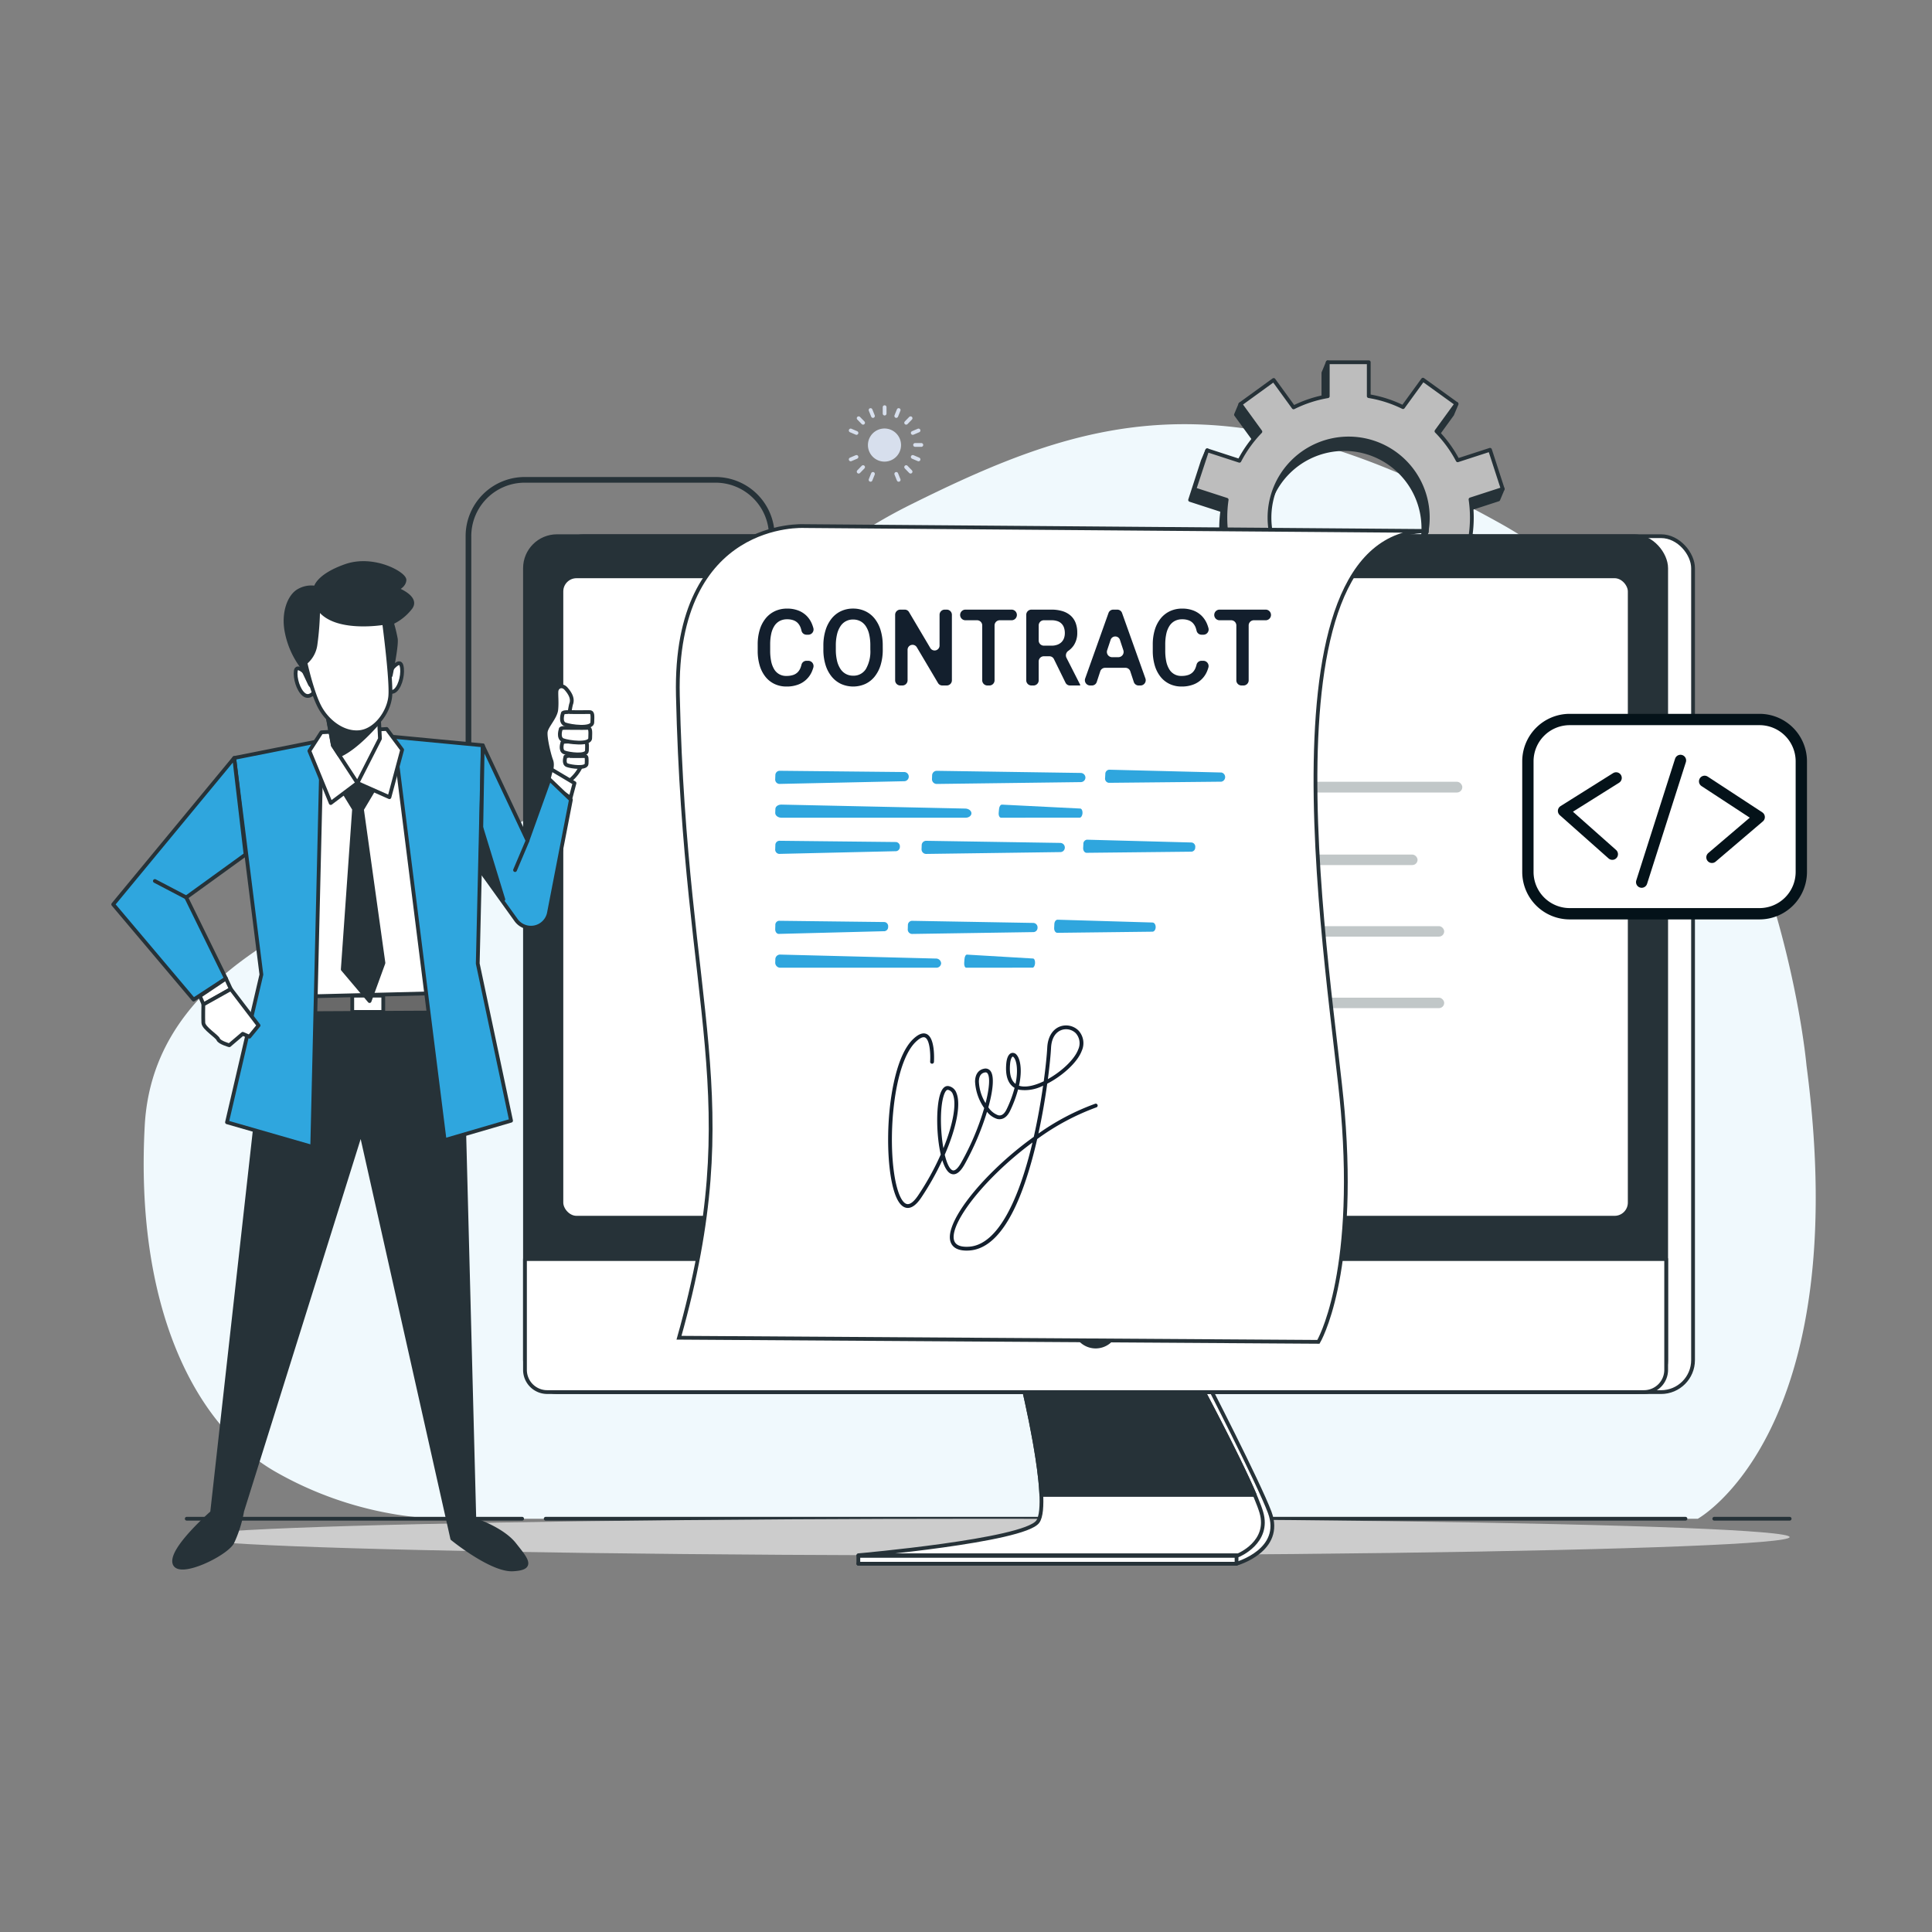 <svg xmlns="http://www.w3.org/2000/svg" xmlns:xlink="http://www.w3.org/1999/xlink" width="512" height="512" viewBox="0 0 512 512">
  <rect x="0" y="0" width="512" height="512" fill="#808080" stroke="none"/>
  <defs>
    <clipPath id="clip-path">
      <rect id="Rectangle_3545" data-name="Rectangle 3545" width="512" height="512" transform="translate(178 693)" fill="#fff" stroke="#707070" stroke-width="1"/>
    </clipPath>
    <clipPath id="clip-path-2">
      <rect id="Rectangle_3542" data-name="Rectangle 3542" width="55.554" height="59.669" fill="none"/>
    </clipPath>
  </defs>
  <g id="advantage" transform="translate(-178 -693)" clip-path="url(#clip-path)">
    <g id="the-pyramidion-advantage" transform="translate(-1169.921 -1200.739)">
      <g id="Group_6421" data-name="Group 6421" transform="translate(1377.921 1989.74)">
        <path id="Path_2675" data-name="Path 2675" d="M38.975,284.449H35.29a14.913,14.913,0,0,1-14.914-14.915V187.7A14.914,14.914,0,0,1,35.29,172.788H85.855A14.914,14.914,0,0,1,100.769,187.7" transform="translate(73.77 -141.625)" fill="none" stroke="#263238" stroke-linecap="round" stroke-linejoin="round" stroke-width="1.5"/>
        <g id="Online_resume-bro_1_" data-name="Online resume-bro (1)" transform="translate(0 0)">
          <g id="freepik--background-simple--inject-110" transform="translate(8.077 0)">
            <path id="Path_14037" data-name="Path 14037" d="M456.229,199.2s-8.961-103.46-81.292-143.733S264.84,27.688,218.753,50.6,155.339,114.844,115.7,134.62,18.4,167.949,15.843,215.166s12.8,79.157,34.565,91.656a95.219,95.219,0,0,0,42.886,12.5h334.13S469.031,296.406,456.229,199.2Z" transform="translate(-15.565 -12.841)" fill="#f0f9fd"/>
            <path id="Path_14136" data-name="Path 14136" d="M240.827,240.589a33.379,33.379,0,0,0-.361-4.84L249,232.973l1.166-2.776-1.851.546-2.637-8.125-8.56,2.776a32.917,32.917,0,0,0-5.617-7.69l5.275-7.265,1.166-2.776-1.851,2.277-8.116-5.895-5.293,7.283a32.389,32.389,0,0,0-9.069-2.924v-8.977H204.5l-.7-2.776-1.157,2.776v9a32.391,32.391,0,0,0-9.06,2.961l-5.275-7.292-5.932,4.312-1.731-.694-.185.453-.981,2.341,5.3,7.283a32.7,32.7,0,0,0-5.553,7.718l-5.728-1.851-1.647-3.7-1.166,2.776L167.32,233.1l8.56,2.776a32.649,32.649,0,0,0-.342,4.692,33.38,33.38,0,0,0,.361,4.84l-4.627,1.508-2.721-1.527-1.157,2.776,3.332,10.4,8.56-2.776a32.816,32.816,0,0,0,5.627,7.7L181.627,268h-.833l-1.166,2.776,8.819,6.413,5.293-7.283a32.734,32.734,0,0,0,9.069,2.924v8.977h10.9l1.166-2.776h-1.166v-6.219a32.334,32.334,0,0,0,9.06-2.961l5.275,7.255,8.829-6.4,1.157-2.776-2.36,1.138-4.09-5.636a32.732,32.732,0,0,0,5.553-7.718l8.542,2.776,3.369-10.365-8.56-2.776A32.749,32.749,0,0,0,240.827,240.589Zm-32.658,20.979a20.979,20.979,0,1,1,20.97-20.976,20.979,20.979,0,0,1-20.97,20.976Z" transform="translate(109.994 -196.613)" fill="#263238" stroke="#263238" stroke-linecap="round" stroke-linejoin="round" stroke-width="1"/>
            <path id="Path_14137" data-name="Path 14137" d="M246.933,255.643l3.369-10.374-8.56-2.776a34.178,34.178,0,0,0,.333-4.7,33.276,33.276,0,0,0-.353-4.838l8.534-2.769-3.369-10.374-8.56,2.776a32.815,32.815,0,0,0-5.627-7.7l5.284-7.265-8.866-6.395-5.284,7.274a32.472,32.472,0,0,0-9.078-2.915V196.61H203.891v9a32.39,32.39,0,0,0-9.06,2.961l-5.275-7.265-8.819,6.4,5.293,7.292a32.964,32.964,0,0,0-5.553,7.718l-8.532-2.776-3.406,10.337,8.56,2.776a32.754,32.754,0,0,0-.342,4.692,32.028,32.028,0,0,0,.361,4.84l-8.542,2.776,3.378,10.374,8.56-2.776a32.279,32.279,0,0,0,5.617,7.69l-5.275,7.274,8.819,6.4,5.293-7.283a32.038,32.038,0,0,0,9.069,2.924v8.977h10.9v-9a32.389,32.389,0,0,0,9.06-2.961l5.275,7.265,8.819-6.413-5.275-7.255a32.7,32.7,0,0,0,5.553-7.718Zm-58.487-17.851a20.979,20.979,0,1,1,20.97,20.979,20.979,20.979,0,0,1-20.97-20.979Z" transform="translate(109.903 -196.61)" fill="#bdbdbd" stroke="#263238" stroke-linecap="round" stroke-linejoin="round" stroke-width="1"/>
          </g>
          <g id="freepik--Floor--inject-110" transform="translate(19.488 306.479)">
            <line id="Line_723" data-name="Line 723" x2="19.976" transform="translate(404.813)" fill="none" stroke="#263238" stroke-linecap="round" stroke-linejoin="round" stroke-width="1"/>
            <line id="Line_724" data-name="Line 724" x2="302.047" transform="translate(95.128)" fill="none" stroke="#263238" stroke-linecap="round" stroke-linejoin="round" stroke-width="1"/>
            <line id="Line_725" data-name="Line 725" x2="88.878" transform="translate(0)" fill="none" stroke="#263238" stroke-linecap="round" stroke-linejoin="round" stroke-width="1"/>
            <ellipse id="Ellipse_552" data-name="Ellipse 552" cx="212.392" cy="4.861" rx="212.392" ry="4.861" transform="translate(0 0)" fill="#ccc"/>
          </g>
          <g id="freepik--Device--inject-110" transform="translate(109.124 46.094)">
            <path id="Path_14039" data-name="Path 14039" d="M333.808,394.09s7.5,32.246,4.236,37.544c-4.27,6.944-49.723,11.11-49.723,11.11H388.551s12.561-3.52,8.784-13.623c-2.923-7.812-16.942-35.03-16.942-35.03Z" transform="translate(-199.977 -170.443)" fill="#fff" stroke="#263238" stroke-linecap="round" stroke-linejoin="round" stroke-width="1"/>
            <path id="Path_14040" data-name="Path 14040" d="M331.613,394.09s8,32.517,4.236,37.544-47.529,8.874-47.529,8.874H389s8.471-3.423,6.117-11.388-16.942-35.03-16.942-35.03Z" transform="translate(-199.977 -170.443)" fill="#fff" stroke="#263238" stroke-linecap="round" stroke-linejoin="round" stroke-width="1"/>
            <path id="Path_14041" data-name="Path 14041" d="M397.255,394.09H350.67s4.736,19.269,5.2,30.434h56.576C407.871,413.789,397.255,394.09,397.255,394.09Z" transform="translate(-219.033 -170.443)" fill="#263238" stroke="#263238" stroke-linecap="round" stroke-linejoin="round" stroke-width="1"/>
            <rect id="Rectangle_1600" data-name="Rectangle 1600" width="100.231" height="2.069" transform="translate(88.343 270.231)" fill="#fff" stroke="#263238" stroke-linecap="round" stroke-linejoin="round" stroke-width="1"/>
            <rect id="Rectangle_1601" data-name="Rectangle 1601" width="302.429" height="226.827" rx="8.48" transform="translate(7.124)" fill="#fff" stroke="#263238" stroke-linecap="round" stroke-linejoin="round" stroke-width="1"/>
            <rect id="Rectangle_1602" data-name="Rectangle 1602" width="302.429" height="226.827" rx="8.48" fill="#263238" stroke="#263238" stroke-linecap="round" stroke-linejoin="round" stroke-width="1"/>
            <path id="Path_14042" data-name="Path 14042" d="M161.09,347.89H463.519v29.365a5.888,5.888,0,0,1-5.888,5.888H166.978a5.888,5.888,0,0,1-5.888-5.888V347.89Z" transform="translate(-161.09 -156.323)" fill="#fff" stroke="#263238" stroke-linecap="round" stroke-linejoin="round" stroke-width="1"/>
            <path id="Path_14043" data-name="Path 14043" d="M382.01,370.835a5.555,5.555,0,1,0-5.555,5.555A5.555,5.555,0,0,0,382.01,370.835Z" transform="translate(-225.216 -161.638)" fill="#263238" stroke="#263238" stroke-linecap="round" stroke-linejoin="round" stroke-width="1"/>
            <rect id="Rectangle_1603" data-name="Rectangle 1603" width="283.118" height="169.972" rx="4" transform="translate(9.652 10.638)" fill="#fff" stroke="#263238" stroke-linejoin="round" stroke-width="1"/>
          </g>
          <g id="freepik--Character--inject-110" transform="translate(0 53.212)">
            <path id="Path_14102" data-name="Path 14102" d="M75.193,282.221,60.272,415.9s-10.953,9.534-10,13.379,13.615-2.247,15.359-5.46a33.021,33.021,0,0,0,2.621-8.325l31.473-100.5,24.195,107.822s10.345,8.446,16.049,8.154,3.684-2.531.422-6.653-10.621-6.491-10.621-6.491L126.147,278.87Z" transform="translate(-34.065 -164.281)" fill="#263238" stroke="#263238" stroke-linecap="round" stroke-linejoin="round" stroke-width="1"/>
            <path id="Path_14103" data-name="Path 14103" d="M131.35,282.818l-50.71.26.154-4.56L131,275.97Z" transform="translate(-39.804 -163.734)" fill="#696969" stroke="#263238" stroke-linejoin="round" stroke-width="1"/>
            <rect id="Rectangle_1612" data-name="Rectangle 1612" width="8.219" height="4.308" transform="translate(63.351 114.646)" fill="#fff" stroke="#263238" stroke-linecap="round" stroke-linejoin="round" stroke-width="1"/>
            <path id="Path_14104" data-name="Path 14104" d="M104.23,194.75l-18.88,5.534,2.345,63.084,44.276-1.1-5.6-65.209Z" transform="translate(-40.693 -148.413)" fill="#fff" stroke="#263238" stroke-linecap="round" stroke-linejoin="round" stroke-width="1"/>
            <path id="Path_14105" data-name="Path 14105" d="M92.6,195.62,90.06,303.28l-22.58-6.5,9.112-39.148-7.2-57.4Z" transform="translate(-37.322 -148.577)" fill="#2fa6de" stroke="#263238" stroke-linecap="round" stroke-linejoin="round" stroke-width="1"/>
            <path id="Path_14108" data-name="Path 14108" d="M104.37,209l3.74,6.11-2.994,42.475,7.108,8.406,3.675-10.1-5.688-40.7,3.513-5.9-5.1-6.6Z" transform="translate(-44.28 -149.91)" fill="#263238" stroke="#263238" stroke-linecap="round" stroke-linejoin="round" stroke-width="1"/>
            <path id="Path_14109" data-name="Path 14109" d="M122,194.42l13.436,106.857,17.607-5.144-8.828-41.639,1.347-57.834Z" transform="translate(-47.606 -148.35)" fill="#2fa6de" stroke="#263238" stroke-linecap="round" stroke-linejoin="round" stroke-width="1"/>
            <path id="Path_14112" data-name="Path 14112" d="M107.11,206.152l-7.067,5.314L94.38,197.649l3.189-4.933,17.3-.876,4.1,5.509L115.6,209.917Z" transform="translate(-42.396 -147.864)" fill="#fff" stroke="#263238" stroke-linecap="round" stroke-linejoin="round" stroke-width="1"/>
            <path id="Path_14113" data-name="Path 14113" d="M100.09,186.276l1.59,8.787,6.507,9.964,5.98-11.74-.373-7.416Z" transform="translate(-43.473 -146.737)" fill="#fff" stroke="#263238" stroke-linecap="round" stroke-linejoin="round" stroke-width="1"/>
            <path id="Path_14114" data-name="Path 14114" d="M113.94,188.776l-.057-1.2-6.3-1.485-7.489.227,1.623,8.787,1.7,2.6a5.57,5.57,0,0,0,.617-.26C107.993,195.437,112.187,190.8,113.94,188.776Z" transform="translate(-43.473 -146.779)" fill="#263238" stroke="#263238" stroke-linecap="round" stroke-linejoin="round" stroke-width="1"/>
            <path id="Path_14115" data-name="Path 14115" d="M62.375,201.3,30.31,240.108l21.3,25.233,8.584-5.582L49.661,238.266,65.385,226.89Z" transform="translate(-30.31 -149.648)" fill="#2fa6de" stroke="#263238" stroke-linecap="round" stroke-linejoin="round" stroke-width="1"/>
            <line id="Line_741" data-name="Line 741" x1="8.316" y1="4.357" transform="translate(11.043 84.261)" fill="none" stroke="#263238" stroke-linecap="round" stroke-linejoin="round" stroke-width="1"/>
            <path id="Path_14116" data-name="Path 14116" d="M65.533,273.35l1.29,2.791-7.229,4.081-.974-2.231Z" transform="translate(-35.65 -163.239)" fill="#fff" stroke="#263238" stroke-linecap="round" stroke-linejoin="round" stroke-width="1"/>
            <path id="Path_14117" data-name="Path 14117" d="M67.029,276.79l7.351,9.639-2.434,2.978-1.761-.763-3.562,3.034s-2.613-.722-2.937-1.566-3.87-2.945-3.943-4.373,0-4.868,0-4.868Z" transform="translate(-35.856 -163.888)" fill="#fff" stroke="#263238" stroke-linecap="round" stroke-linejoin="round" stroke-width="1"/>
            <path id="Path_14118" data-name="Path 14118" d="M172.768,201.113s.811-2.2.276-3.554-1.688-6.069-1.46-7.619,2.572-3.822,2.783-5.834-.041-3.846.057-4.933,1.436-1.915,2.58-.592,1.834,2.677,1.29,4.057a19.062,19.062,0,0,0-.527,4.8s1.817,2.523,2.832,4.162.917,5.955.235,7.684a10.548,10.548,0,0,1-2.6,3.359l.114,2.986Z" transform="translate(-56.954 -145.234)" fill="#fff" stroke="#263238" stroke-linecap="round" stroke-linejoin="round" stroke-width="1"/>
            <path id="Path_14119" data-name="Path 14119" d="M177.106,186.683s-.811,2.345.609,2.888,7.148,1.331,7.213-.519.162-2.775-.755-2.734-5.233,0-5.233,0S176.977,186.229,177.106,186.683Z" transform="translate(-57.958 -146.821)" fill="#fff" stroke="#263238" stroke-linecap="round" stroke-linejoin="round" stroke-width="1"/>
            <path id="Path_14120" data-name="Path 14120" d="M177.962,200.937s-.576,1.753.446,2.158,5.144,1,5.185-.381.122-2.061-.544-2.028-3.773,0-3.773,0S177.808,200.564,177.962,200.937Z" transform="translate(-58.132 -149.529)" fill="#fff" stroke="#263238" stroke-linecap="round" stroke-linejoin="round" stroke-width="1"/>
            <path id="Path_14121" data-name="Path 14121" d="M176.956,196.31s-.665,2.02.511,2.491,5.964,1.16,6.012-.43.138-2.434-.633-2.361-4.365-.041-4.365-.041S176.827,195.921,176.956,196.31Z" transform="translate(-57.938 -148.642)" fill="#fff" stroke="#263238" stroke-linecap="round" stroke-linejoin="round" stroke-width="1"/>
            <path id="Path_14122" data-name="Path 14122" d="M176.426,191.835s-.811,2.353.609,2.9,7.148,1.331,7.2-.519.17-2.783-.755-2.734-5.233,0-5.233,0S176.248,191.381,176.426,191.835Z" transform="translate(-57.829 -147.794)" fill="#fff" stroke="#263238" stroke-linecap="round" stroke-linejoin="round" stroke-width="1"/>
            <path id="Path_14123" data-name="Path 14123" d="M172.25,208.566l.893-3.586,6.191,3.684-1.039,3.9Z" transform="translate(-57.085 -150.342)" fill="#fff" stroke="#263238" stroke-linecap="round" stroke-linejoin="round" stroke-width="1"/>
            <path id="Path_14124" data-name="Path 14124" d="M150.868,197.18l11.862,25.225,5.826-16.227,5.68,5.428-5.842,30.11a4.868,4.868,0,0,1-8.6,1.891L150.3,230.381Z" transform="translate(-52.945 -148.871)" fill="#2fa6de" stroke="#263238" stroke-linecap="round" stroke-linejoin="round" stroke-width="1"/>
            <line id="Line_742" data-name="Line 742" x1="3.327" y2="7.838" transform="translate(106.491 73.534)" fill="none" stroke="#263238" stroke-linecap="round" stroke-linejoin="round" stroke-width="1"/>
            <path id="Path_14125" data-name="Path 14125" d="M150.56,224.25l5.777,18.872-6.037-7.635Z" transform="translate(-52.945 -153.977)" fill="#263238" stroke="#263238" stroke-linecap="round" stroke-linejoin="round" stroke-width="1"/>
            <path id="Path_14126" data-name="Path 14126" d="M92.639,173.4s-2.434-2.556-2.71-.682.673,5.1,2.166,6.264,2.848-.763,2.848-.763Z" transform="translate(-41.547 -144.127)" fill="#fff" stroke="#263238" stroke-linecap="round" stroke-linejoin="round" stroke-width="1"/>
            <path id="Path_14127" data-name="Path 14127" d="M120.811,171.933s2.118-2.783,2.629-.957-.154,5.152-1.525,6.491-2.9-.471-2.9-.471Z" transform="translate(-47.042 -143.811)" fill="#fff" stroke="#263238" stroke-linecap="round" stroke-linejoin="round" stroke-width="1"/>
            <path id="Path_14128" data-name="Path 14128" d="M92.977,169.575l-2.3-4.868a22.6,22.6,0,0,1-3.749-8.649c-1.1-5.29.738-9.736,3.14-11.067a6.629,6.629,0,0,1,4.487-.811s.454-3.108,7.935-5.753,15.749,2.085,15.627,3.732-2.142,2.377-2.142,2.377,5.874,2.166,3.748,4.949a13.509,13.509,0,0,1-4.941,3.959,40.24,40.24,0,0,1,1.039,4.268c.3,1.834-1.355,9.736-1.355,9.736l-4.057-11.108-12.73.641s-.755,5.4-2.093,7.3a10.028,10.028,0,0,0-1.355,4.779S93.675,171.149,92.977,169.575Z" transform="translate(-40.928 -137.639)" fill="#263238" stroke="#263238" stroke-linecap="round" stroke-linejoin="round" stroke-width="1"/>
            <path id="Path_14129" data-name="Path 14129" d="M96.475,152.21a76.567,76.567,0,0,1-.73,9.915A7.448,7.448,0,0,1,93.1,166.79s1.623,7.529,3.675,11.538,6.337,7.3,10.637,6.872,7.757-5.331,8.162-9.469-1.623-19.473-1.623-19.473S100.5,158.6,96.475,152.21Z" transform="translate(-42.155 -140.388)" fill="#fff" stroke="#263238" stroke-linecap="round" stroke-linejoin="round" stroke-width="1"/>
          </g>
        </g>
        <g id="Group_6419" data-name="Group 6419" transform="translate(374.908 94.674)">
          <path id="Rectangle_631" data-name="Rectangle 631" d="M11.081,0h50.3A11.081,11.081,0,0,1,72.459,11.081V40.4A11.079,11.079,0,0,1,61.38,51.478h-50.3A11.081,11.081,0,0,1,0,40.4V11.081A11.081,11.081,0,0,1,11.081,0Z" transform="translate(0 0)" fill="#fff" stroke="#041219" stroke-linecap="round" stroke-linejoin="round" stroke-width="3"/>
          <path id="Path_2724" data-name="Path 2724" d="M332.384,212.454,318.45,221.2l12.93,11.468" transform="translate(-309.006 -196.973)" fill="none" stroke="#041219" stroke-linecap="round" stroke-linejoin="round" stroke-width="3"/>
          <path id="Path_2725" data-name="Path 2725" d="M342.9,233.141l12.521-10.67L340.957,213" transform="translate(-294.123 -196.611)" fill="none" stroke="#041219" stroke-linecap="round" stroke-linejoin="round" stroke-width="3"/>
          <line id="Line_340" data-name="Line 340" y1="32.252" x2="10.285" transform="translate(30.151 10.846)" fill="none" stroke="#041219" stroke-linecap="round" stroke-linejoin="round" stroke-width="3"/>
        </g>
        <rect id="Rectangle_618" data-name="Rectangle 618" width="65.774" height="2.849" rx="1.425" transform="translate(291.751 111.174)" fill="#c1c7c8"/>
        <rect id="Rectangle_619" data-name="Rectangle 619" width="53.914" height="2.776" rx="1.388" transform="translate(291.751 130.471)" fill="#c1c7c8"/>
        <rect id="Rectangle_620" data-name="Rectangle 620" width="60.974" height="2.776" rx="1.388" transform="translate(291.751 149.438)" fill="#c1c7c8"/>
        <rect id="Rectangle_621" data-name="Rectangle 621" width="60.974" height="2.776" rx="1.388" transform="translate(291.751 168.391)" fill="#c1c7c8"/>
        <g id="Group_6420" data-name="Group 6420" transform="translate(195.443 11.902)">
          <path id="Path_2736" data-name="Path 2736" d="M376.8,35.752a4.387,4.387,0,1,1-1.286-3.07,4.387,4.387,0,0,1,1.286,3.07" transform="translate(-363.458 -25.742)" fill="#d7dfed"/>
          <line id="Line_341" data-name="Line 341" y2="1.707" transform="translate(8.99 0)" fill="none" stroke="#d7dfed" stroke-linecap="round" stroke-miterlimit="10" stroke-width="1"/>
          <line id="Line_342" data-name="Line 342" x1="1.659" transform="translate(17.061 10.011)" fill="none" stroke="#d7dfed" stroke-linecap="round" stroke-miterlimit="10" stroke-width="1"/>
          <line id="Line_343" data-name="Line 343" x2="1.173" y2="1.206" transform="translate(2.11 2.932)" fill="none" stroke="#d7dfed" stroke-linecap="round" stroke-miterlimit="10" stroke-width="1"/>
          <line id="Line_344" data-name="Line 344" x2="1.173" y2="1.207" transform="translate(14.697 15.885)" fill="none" stroke="#d7dfed" stroke-linecap="round" stroke-miterlimit="10" stroke-width="1"/>
          <line id="Line_345" data-name="Line 345" x1="1.173" y2="1.206" transform="translate(14.698 2.932)" fill="none" stroke="#d7dfed" stroke-linecap="round" stroke-miterlimit="10" stroke-width="1"/>
          <line id="Line_346" data-name="Line 346" x1="1.173" y2="1.207" transform="translate(2.11 15.885)" fill="none" stroke="#d7dfed" stroke-linecap="round" stroke-miterlimit="10" stroke-width="1"/>
          <line id="Line_347" data-name="Line 347" x2="0.635" y2="1.577" transform="translate(5.266 0.761)" fill="none" stroke="#d7dfed" stroke-linecap="round" stroke-miterlimit="10" stroke-width="1"/>
          <line id="Line_348" data-name="Line 348" x2="0.635" y2="1.577" transform="translate(12.078 17.684)" fill="none" stroke="#d7dfed" stroke-linecap="round" stroke-miterlimit="10" stroke-width="1"/>
          <line id="Line_349" data-name="Line 349" x1="1.532" y2="0.653" transform="translate(16.446 6.18)" fill="none" stroke="#d7dfed" stroke-linecap="round" stroke-miterlimit="10" stroke-width="1"/>
          <line id="Line_350" data-name="Line 350" x1="1.532" y2="0.653" transform="translate(0 13.19)" fill="none" stroke="#d7dfed" stroke-linecap="round" stroke-miterlimit="10" stroke-width="1"/>
          <line id="Line_351" data-name="Line 351" x2="1.532" y2="0.653" transform="translate(0 6.18)" fill="none" stroke="#d7dfed" stroke-linecap="round" stroke-miterlimit="10" stroke-width="1"/>
          <line id="Line_352" data-name="Line 352" x2="1.532" y2="0.653" transform="translate(16.446 13.19)" fill="none" stroke="#d7dfed" stroke-linecap="round" stroke-miterlimit="10" stroke-width="1"/>
          <line id="Line_353" data-name="Line 353" x1="0.635" y2="1.577" transform="translate(12.079 0.761)" fill="none" stroke="#d7dfed" stroke-linecap="round" stroke-miterlimit="10" stroke-width="1"/>
          <line id="Line_354" data-name="Line 354" x1="0.635" y2="1.577" transform="translate(5.266 17.684)" fill="none" stroke="#d7dfed" stroke-linecap="round" stroke-miterlimit="10" stroke-width="1"/>
        </g>
      </g>
      <g id="Group_10235" data-name="Group 10235" transform="translate(1527.54 2033.143)">
        <g id="Group_10231" data-name="Group 10231" transform="translate(0 0)">
          <path id="Path_16785" data-name="Path 16785" d="M199,1.311,33.576.014S-1.045-2.05.024,44.892C1.95,129.5,18.379,151.064.322,215.109l169.457,1.09s10.153-16.984,6.452-61C173.418,121.746,152.166,1.311,199,1.311" transform="translate(0 0)" fill="#fff" stroke="#263238" stroke-width="1"/>
          <path id="Path_16786" data-name="Path 16786" d="M114.253,237.936,81.118,237.6A1.158,1.158,0,0,0,80,238.767l-.04,1.05a1.167,1.167,0,0,0,1.128,1.265l33.176-.717a1.221,1.221,0,0,0-.012-2.429" transform="translate(-54.142 -172.739)" fill="#2fa6de"/>
          <path id="Path_16787" data-name="Path 16787" d="M130.326,271.194l-48.7-1.051c-.878-.019-1.594.485-1.619,1.14l-.04,1.05c-.027.7.742,1.291,1.68,1.291l48.745,0c.859,0,1.547-.5,1.572-1.141.026-.686-.714-1.271-1.633-1.29" transform="translate(-54.142 -196.32)" fill="#2fa6de"/>
          <path id="Path_16788" data-name="Path 16788" d="M316.681,271.207l-20.738-1.037c-.374-.019-.717.484-.775,1.136l-.094,1.046c-.062.7.223,1.285.624,1.285l20.832-.009c.367,0,.7-.5.755-1.136.061-.683-.212-1.265-.6-1.285" transform="translate(-210.03 -196.34)" fill="#2fa6de"/>
          <path id="Path_16789" data-name="Path 16789" d="M270.274,238.191l-38.088-.561a1.23,1.23,0,0,0-1.276,1.156l-.04,1.05a1.26,1.26,0,0,0,1.3,1.274l38.128-.489a1.228,1.228,0,0,0,1.239-1.156,1.258,1.258,0,0,0-1.266-1.273" transform="translate(-163.506 -172.758)" fill="#2fa6de"/>
          <path id="Path_16790" data-name="Path 16790" d="M428.375,237.3l-29.771-.745a1.115,1.115,0,0,0-1.026,1.149l-.057,1.049a1.118,1.118,0,0,0,.988,1.279l29.828-.3a1.242,1.242,0,0,0,.037-2.428" transform="translate(-284.278 -171.981)" fill="#2fa6de"/>
          <path id="Path_16791" data-name="Path 16791" d="M111.974,305.3l-30.933-.333A1.124,1.124,0,0,0,80,306.13l-.037,1.05a1.139,1.139,0,0,0,1.052,1.265l30.971-.717A1.13,1.13,0,0,0,113,306.565a1.146,1.146,0,0,0-1.023-1.266" transform="translate(-54.142 -221.558)" fill="#2fa6de"/>
          <path id="Path_16792" data-name="Path 16792" d="M257.622,305.554l-35.556-.561a1.182,1.182,0,0,0-1.191,1.156l-.038,1.05a1.219,1.219,0,0,0,1.217,1.274l35.594-.489a1.183,1.183,0,0,0,1.157-1.156,1.22,1.22,0,0,0-1.182-1.273" transform="translate(-156.235 -221.576)" fill="#2fa6de"/>
          <path id="Path_16793" data-name="Path 16793" d="M405.211,304.666l-27.792-.745a1.088,1.088,0,0,0-.957,1.149l-.053,1.049c-.035.7.387,1.285.923,1.279l27.845-.3a1.1,1.1,0,0,0,.931-1.149,1.113,1.113,0,0,0-.9-1.278" transform="translate(-268.978 -220.799)" fill="#2fa6de"/>
          <path id="Path_16794" data-name="Path 16794" d="M108.958,382.322l-28.02-.333a1.086,1.086,0,0,0-.943,1.163l-.034,1.05c-.023.7.414,1.279.954,1.265l28.054-.717a1.1,1.1,0,0,0,.916-1.163,1.12,1.12,0,0,0-.926-1.265" transform="translate(-54.141 -277.377)" fill="#2fa6de"/>
          <path id="Path_16795" data-name="Path 16795" d="M122.55,415.58l-41.185-1.051A1.262,1.262,0,0,0,80,415.669l-.034,1.05a1.349,1.349,0,0,0,1.421,1.291l41.219,0a1.257,1.257,0,0,0,1.329-1.141,1.345,1.345,0,0,0-1.381-1.29" transform="translate(-54.143 -300.958)" fill="#2fa6de"/>
          <path id="Path_16796" data-name="Path 16796" d="M280.132,415.593,262.6,414.557c-.316-.019-.606.484-.655,1.136l-.079,1.046c-.053.7.189,1.286.527,1.285L280,418.015c.311,0,.59-.5.639-1.136.052-.683-.18-1.265-.511-1.285" transform="translate(-185.961 -300.978)" fill="#2fa6de"/>
          <path id="Path_16797" data-name="Path 16797" d="M240.891,382.577l-32.208-.561a1.126,1.126,0,0,0-1.079,1.156l-.034,1.05a1.172,1.172,0,0,0,1.1,1.274l32.242-.489a1.131,1.131,0,0,0,1.048-1.156,1.177,1.177,0,0,0-1.071-1.273" transform="translate(-146.621 -277.395)" fill="#2fa6de"/>
          <path id="Path_16798" data-name="Path 16798" d="M374.58,381.689l-25.175-.745c-.453-.013-.837.495-.867,1.149l-.048,1.049c-.032.7.351,1.285.836,1.279l25.223-.3c.445-.006.814-.509.843-1.149.031-.685-.336-1.264-.812-1.278" transform="translate(-248.745 -276.618)" fill="#2fa6de"/>
          <path id="Path_16799" data-name="Path 16799" d="M76.567,95.289a1.4,1.4,0,0,1,1.266,1.838,8.431,8.431,0,0,1-.313.889,6.329,6.329,0,0,1-3.705,3.583,8.584,8.584,0,0,1-3.08.511,7.282,7.282,0,0,1-3.158-.67,6.8,6.8,0,0,1-2.409-1.905,8.775,8.775,0,0,1-1.53-2.989,13.485,13.485,0,0,1-.534-3.935V90.982a13.2,13.2,0,0,1,.547-3.928,8.816,8.816,0,0,1,1.563-3,6.953,6.953,0,0,1,2.455-1.919,7.484,7.484,0,0,1,3.223-.677,8.062,8.062,0,0,1,3,.518,6.348,6.348,0,0,1,2.208,1.436A6.613,6.613,0,0,1,77.514,85.6a8.985,8.985,0,0,1,.337,1,1.388,1.388,0,0,1-1.282,1.778H76a1.349,1.349,0,0,1-1.29-1.079q-.077-.332-.178-.633a3.7,3.7,0,0,0-.723-1.291,2.981,2.981,0,0,0-1.185-.808,4.83,4.83,0,0,0-1.732-.276,4.1,4.1,0,0,0-1.96.449,3.824,3.824,0,0,0-1.4,1.3,6.267,6.267,0,0,0-.84,2.091,12.923,12.923,0,0,0-.28,2.83v1.657a13.894,13.894,0,0,0,.247,2.734,6.681,6.681,0,0,0,.768,2.105,3.615,3.615,0,0,0,3.308,1.843,5.411,5.411,0,0,0,1.8-.262,3.045,3.045,0,0,0,1.218-.773A3.544,3.544,0,0,0,74.506,97a6.613,6.613,0,0,0,.2-.655,1.345,1.345,0,0,1,1.285-1.057Z" transform="translate(-41.926 -59.577)" fill="#131f2d"/>
          <path id="Path_16800" data-name="Path 16800" d="M142.084,92.306a13.768,13.768,0,0,1-.566,4.107,9.117,9.117,0,0,1-1.6,3.079,6.968,6.968,0,0,1-2.474,1.94,7.895,7.895,0,0,1-6.395,0,7.145,7.145,0,0,1-2.494-1.94,9.078,9.078,0,0,1-1.628-3.079,13.477,13.477,0,0,1-.58-4.107V91.284a13.548,13.548,0,0,1,.58-4.114,9.284,9.284,0,0,1,1.615-3.093,6.992,6.992,0,0,1,2.481-1.947,7.436,7.436,0,0,1,3.191-.677,7.511,7.511,0,0,1,3.21.677,6.976,6.976,0,0,1,2.487,1.947,9.121,9.121,0,0,1,1.6,3.093,13.841,13.841,0,0,1,.566,4.114Zm-3.295-1.049a12.977,12.977,0,0,0-.306-2.975,6.541,6.541,0,0,0-.892-2.161,3.941,3.941,0,0,0-1.439-1.319,4.094,4.094,0,0,0-1.934-.449,3.871,3.871,0,0,0-3.34,1.767,6.637,6.637,0,0,0-.912,2.161,12.462,12.462,0,0,0-.319,2.975v1.049a12.545,12.545,0,0,0,.319,2.982,6.629,6.629,0,0,0,.918,2.175,3.9,3.9,0,0,0,3.36,1.774,3.808,3.808,0,0,0,3.367-1.767,9.329,9.329,0,0,0,1.179-5.164Z" transform="translate(-87.762 -59.577)" fill="#131f2d"/>
          <path id="Path_16801" data-name="Path 16801" d="M209.133,102.559H207.9a1.313,1.313,0,0,1-1.125-.659l-5.608-9.464a1.318,1.318,0,0,0-2.453.749v7.965a1.37,1.37,0,0,1-1.329,1.408h-.638a1.37,1.37,0,0,1-1.328-1.408V83.865a1.37,1.37,0,0,1,1.328-1.408h1.232a1.312,1.312,0,0,1,1.125.66l5.634,9.514a1.318,1.318,0,0,0,2.453-.749V83.865a1.37,1.37,0,0,1,1.328-1.408h.612a1.37,1.37,0,0,1,1.328,1.408v17.285a1.37,1.37,0,0,1-1.328,1.408" transform="translate(-137.816 -60.304)" fill="#131f2d"/>
          <path id="Path_16802" data-name="Path 16802" d="M271.672,85.275h-3.256a1.37,1.37,0,0,0-1.328,1.408v14.469a1.37,1.37,0,0,1-1.328,1.408h-.612a1.37,1.37,0,0,1-1.328-1.408V86.683a1.37,1.37,0,0,0-1.328-1.408h-3.2a1.411,1.411,0,0,1,0-2.817h12.385a1.411,1.411,0,0,1,0,2.817" transform="translate(-183.138 -60.304)" fill="#131f2d"/>
          <path id="Path_16803" data-name="Path 16803" d="M327.794,94.815h-1.538a1.37,1.37,0,0,0-1.328,1.408v4.929a1.37,1.37,0,0,1-1.328,1.408h-.638a1.37,1.37,0,0,1-1.329-1.408V83.866a1.37,1.37,0,0,1,1.329-1.408h5.34a9.854,9.854,0,0,1,2.9.393,5.857,5.857,0,0,1,2.155,1.16,4.911,4.911,0,0,1,1.335,1.9,6.993,6.993,0,0,1,.456,2.623,5.9,5.9,0,0,1-.918,3.376,5.62,5.62,0,0,1-1.492,1.5,1.451,1.451,0,0,0-.434,1.839l3.626,7.135v.179h-2.723a1.321,1.321,0,0,1-1.178-.758l-3.059-6.229a1.321,1.321,0,0,0-1.178-.758M324.928,90.6a1.37,1.37,0,0,0,1.328,1.408h2.058a4.412,4.412,0,0,0,1.55-.249,3.054,3.054,0,0,0,1.107-.69,2.831,2.831,0,0,0,.664-1.049,3.885,3.885,0,0,0,.221-1.339,4.439,4.439,0,0,0-.208-1.4,2.707,2.707,0,0,0-1.738-1.767,4.768,4.768,0,0,0-1.608-.241h-2.045a1.37,1.37,0,0,0-1.328,1.408Z" transform="translate(-229.283 -60.304)" fill="#131f2d"/>
          <path id="Path_16804" data-name="Path 16804" d="M388.865,97.88h-5.459a1.336,1.336,0,0,0-1.254.945l-.916,2.79a1.336,1.336,0,0,1-1.255.945h-.559a1.4,1.4,0,0,1-1.243-1.906l6.159-17.286a1.334,1.334,0,0,1,1.243-.91H386.7a1.333,1.333,0,0,1,1.242.91l6.17,17.286a1.4,1.4,0,0,1-1.242,1.907H392.3a1.336,1.336,0,0,1-1.253-.942l-.926-2.8a1.336,1.336,0,0,0-1.253-.942m-3.608-2.817h1.754a1.4,1.4,0,0,0,1.254-1.873l-.877-2.661a1.3,1.3,0,0,0-2.508,0L384,93.19a1.4,1.4,0,0,0,1.254,1.873" transform="translate(-270.199 -60.304)" fill="#131f2d"/>
          <path id="Path_16805" data-name="Path 16805" d="M456.862,95.289a1.4,1.4,0,0,1,1.266,1.838,8.442,8.442,0,0,1-.312.888,6.329,6.329,0,0,1-3.7,3.583,8.587,8.587,0,0,1-3.08.511,7.282,7.282,0,0,1-3.158-.67,6.8,6.8,0,0,1-2.409-1.905,8.775,8.775,0,0,1-1.53-2.989,13.485,13.485,0,0,1-.534-3.935V90.982a13.211,13.211,0,0,1,.547-3.928,8.822,8.822,0,0,1,1.563-3,6.954,6.954,0,0,1,2.455-1.919,7.486,7.486,0,0,1,3.223-.677,8.065,8.065,0,0,1,3,.518,6.35,6.35,0,0,1,2.207,1.436,6.617,6.617,0,0,1,1.419,2.188,8.982,8.982,0,0,1,.337,1,1.388,1.388,0,0,1-1.282,1.778H456.3a1.349,1.349,0,0,1-1.29-1.079q-.077-.332-.178-.633a3.7,3.7,0,0,0-.723-1.291,2.981,2.981,0,0,0-1.185-.808,4.83,4.83,0,0,0-1.732-.276,4.1,4.1,0,0,0-1.96.449,3.822,3.822,0,0,0-1.4,1.3,6.274,6.274,0,0,0-.84,2.091,12.943,12.943,0,0,0-.28,2.83v1.657a13.9,13.9,0,0,0,.247,2.734,6.675,6.675,0,0,0,.769,2.105,3.614,3.614,0,0,0,3.308,1.843,5.411,5.411,0,0,0,1.8-.262,3.049,3.049,0,0,0,1.218-.773A3.547,3.547,0,0,0,454.8,97a6.615,6.615,0,0,0,.2-.655,1.346,1.346,0,0,1,1.285-1.057Z" transform="translate(-317.528 -59.577)" fill="#131f2d"/>
          <path id="Path_16806" data-name="Path 16806" d="M516.293,85.275h-3.256a1.37,1.37,0,0,0-1.329,1.408v14.469a1.37,1.37,0,0,1-1.328,1.408h-.612a1.37,1.37,0,0,1-1.328-1.408V86.683a1.37,1.37,0,0,0-1.329-1.408h-3.2a1.411,1.411,0,0,1,0-2.817h12.385a1.411,1.411,0,0,1,0,2.817" transform="translate(-360.417 -60.304)" fill="#131f2d"/>
          <g id="Group_10233" data-name="Group 10233" transform="translate(55.744 132.347)">
            <g id="Group_10232" data-name="Group 10232" transform="translate(0 0)" clip-path="url(#clip-path-2)">
              <path id="Path_16807" data-name="Path 16807" d="M20.791,59.669c-3.133,0-4.107-1.468-4.361-2.748-.727-3.672,3.859-10.976,11.684-18.608A91.346,91.346,0,0,1,38.6,29.519c1.078-4.777,1.893-9.507,2.471-13.56a10.55,10.55,0,0,1-6.261,1.1c-.123-.028-.247-.061-.371-.1a32.354,32.354,0,0,1-2.118,5.673c-1.1,2.312-2.612,2.34-3.413,2.151a5.485,5.485,0,0,1-2.7-1.9A71.656,71.656,0,0,1,20.2,36.938c-1.189,2.076-2.388,2.872-3.567,2.36-.935-.4-1.694-1.742-2.272-3.582a73.6,73.6,0,0,1-5.594,9.93c-1.321,1.968-2.619,2.874-3.856,2.7-1.347-.193-2.455-1.637-3.293-4.29C.084,39.213-.41,30.835.357,22.71c.41-4.353,1.85-14.933,6.333-19.147,1.381-1.3,2.568-1.728,3.528-1.277,2.259,1.062,1.967,6.762,1.926,7.409a.506.506,0,0,1-1.009-.064c.136-2.178-.109-5.848-1.347-6.431-.681-.32-1.684.42-2.405,1.1-6.6,6.207-7.855,29.8-4.8,39.45.691,2.187,1.569,3.464,2.472,3.594.806.11,1.8-.666,2.873-2.26a71.652,71.652,0,0,0,6.021-10.89c-1.173-5.022-1.27-12.343-.2-15.843.647-2.112,1.615-2.4,2.313-2.267a2.748,2.748,0,0,1,2.029,1.785c1.285,3.066-.04,9.417-3.084,16.4.526,2.174,1.226,3.756,2.023,4.1.824.357,1.787-1.059,2.288-1.935A68.369,68.369,0,0,0,25.462,21.9a13.431,13.431,0,0,1-2.425-7.044c.034-1.887.878-3.09,2.377-3.387a1.642,1.642,0,0,1,1.746.653c1.031,1.434.631,5.145-.6,9.572a5.243,5.243,0,0,0,2.586,2.1c.336.079,1.354.318,2.269-1.6a31.243,31.243,0,0,0,2.1-5.65c-1.4-.829-2.562-2.646-2.2-6.5.145-1.521.629-2.488,1.364-2.726a1.3,1.3,0,0,1,1.384.487c.794.907,1.189,2.81,1.058,5.093a19.6,19.6,0,0,1-.44,3.073q.173.058.359.1c1.685.385,3.934-.181,6.2-1.274.535-3.928.835-7.11.927-8.908C42.307,3.107,43.521,1.073,45.5.3A4.687,4.687,0,0,1,50.41,1.313,4.926,4.926,0,0,1,51.3,6.756c-1.111,2.994-5.055,6.586-9.135,8.681-.545,3.92-1.316,8.525-2.339,13.22a63.25,63.25,0,0,1,15.055-7.907.506.506,0,0,1,.326.957A63.486,63.486,0,0,0,39.5,30.117c-.408,1.789-.854,3.584-1.337,5.348C33.891,51.079,28.283,59.214,21.5,59.646q-.371.023-.708.023M38.257,31.02a90.625,90.625,0,0,0-9.437,8.016c-7.47,7.286-12.051,14.394-11.4,17.689.281,1.42,1.63,2.064,4.013,1.912,7.854-.5,12.9-13.022,15.757-23.439.379-1.38.733-2.777,1.065-4.177M15.8,17.069c-.54,0-.934,1.091-1.083,1.577-1.021,3.33-.88,9.359-.069,13.892,2.625-6.45,3.521-11.871,2.512-14.28a1.742,1.742,0,0,0-1.284-1.182.406.406,0,0,0-.075-.007m10.024-4.629a1.082,1.082,0,0,0-.212.022c-1.012.2-1.537,1.013-1.562,2.413a11.785,11.785,0,0,0,1.773,5.71c1-3.869,1.241-6.865.517-7.872a.585.585,0,0,0-.516-.273m7.2-4.165a.082.082,0,0,0-.029,0c-.141.045-.536.468-.668,1.859-.252,2.648.23,4.44,1.434,5.349.8-3.85.206-6.266-.453-7.018-.086-.1-.2-.195-.284-.195M47.152,1.008a3.558,3.558,0,0,0-1.29.239c-.932.363-2.521,1.454-2.687,4.691-.087,1.706-.36,4.648-.841,8.288,3.621-2.013,7.053-5.209,8.023-7.822a3.962,3.962,0,0,0-.656-4.37,3.65,3.65,0,0,0-2.549-1.026" transform="translate(0 0)" fill="#131f2d"/>
            </g>
          </g>
        </g>
      </g>
    </g>
  </g>
</svg>
